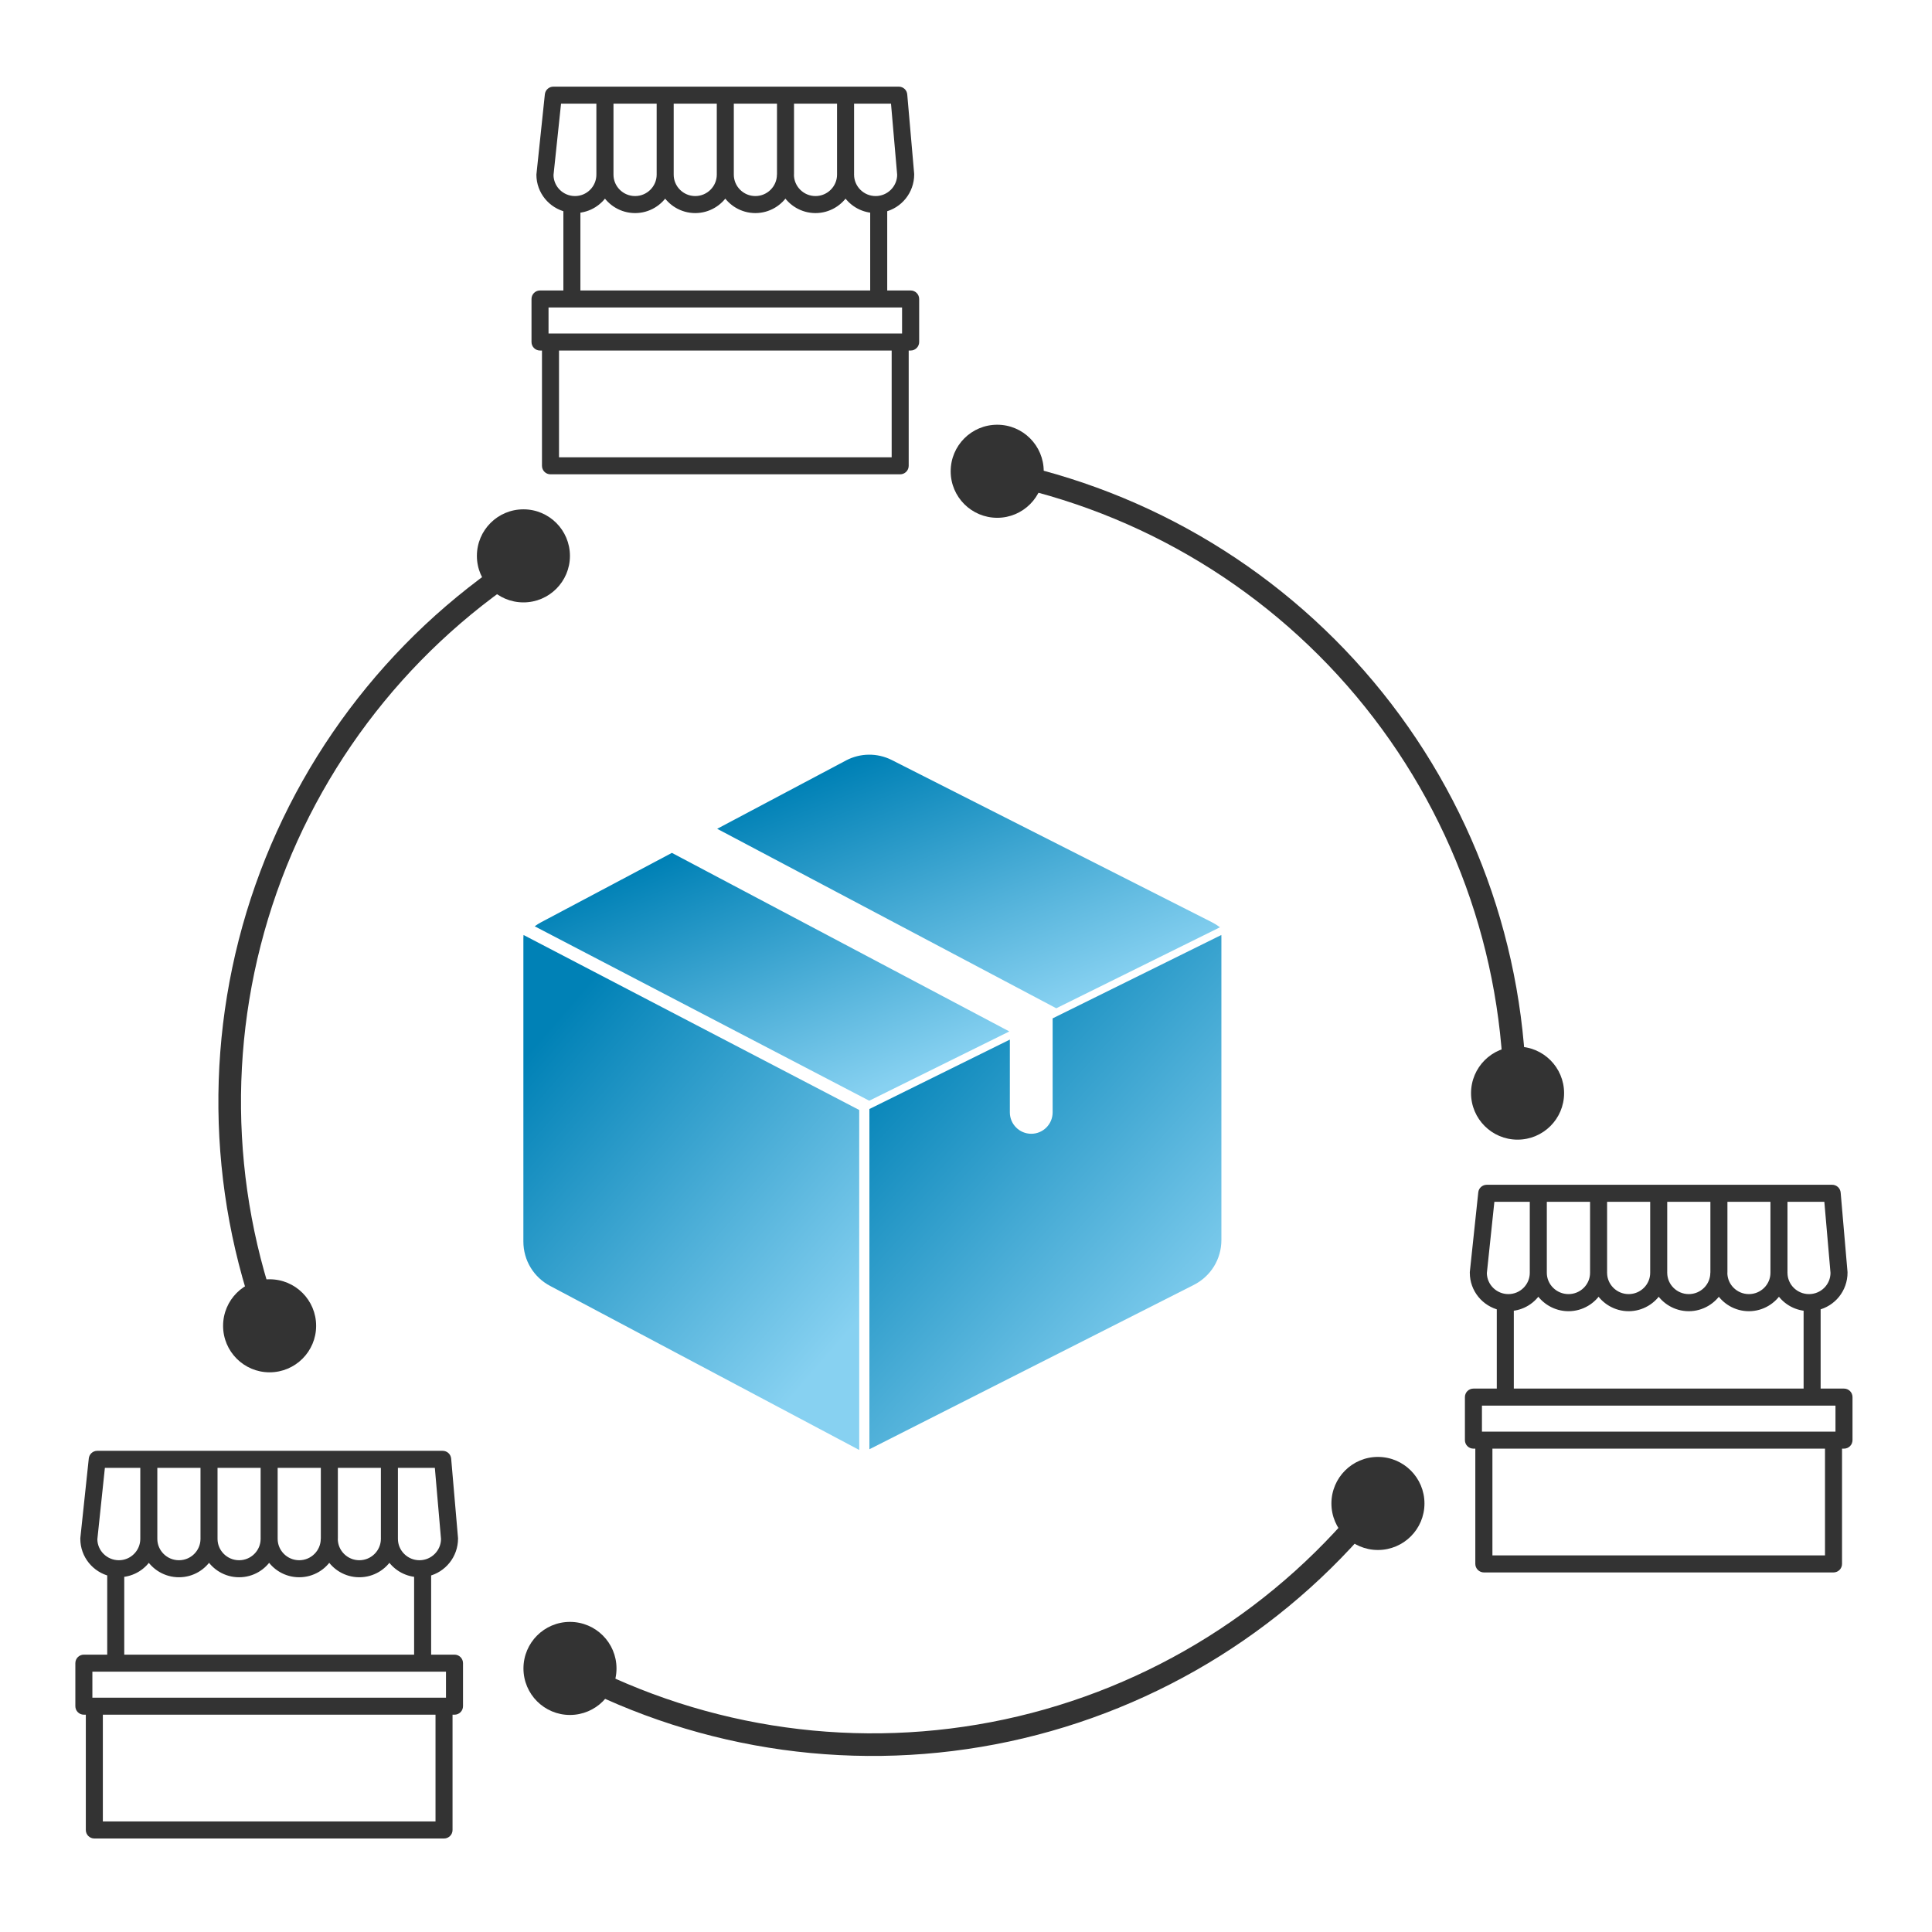 <?xml version="1.0" encoding="UTF-8"?>
<svg xmlns="http://www.w3.org/2000/svg" xmlns:xlink="http://www.w3.org/1999/xlink" width="100px" height="100px" viewBox="0 0 100 100" version="1.1">
<defs>
<linearGradient id="linear0" gradientUnits="userSpaceOnUse" x1="158.202" y1="235.522" x2="186.506" y2="307.511" gradientTransform="matrix(0.195,0,0,0.195,0,0)">
<stop offset="0" style="stop-color:rgb(0%,50.588%,71.373%);stop-opacity:1;"/>
<stop offset="1" style="stop-color:rgb(52.941%,81.961%,94.51%);stop-opacity:1;"/>
</linearGradient>
<linearGradient id="linear1" gradientUnits="userSpaceOnUse" x1="242.64" y1="267.486" x2="328.472" y2="345.522" gradientTransform="matrix(0.195,0,0,0.195,0,0)">
<stop offset="0" style="stop-color:rgb(0%,50.588%,71.373%);stop-opacity:1;"/>
<stop offset="1" style="stop-color:rgb(52.941%,81.961%,94.51%);stop-opacity:1;"/>
</linearGradient>
<linearGradient id="linear2" gradientUnits="userSpaceOnUse" x1="207.551" y1="209.725" x2="235.761" y2="284.025" gradientTransform="matrix(0.195,0,0,0.195,0,0)">
<stop offset="0" style="stop-color:rgb(0%,50.588%,71.373%);stop-opacity:1;"/>
<stop offset="1" style="stop-color:rgb(52.941%,81.961%,94.51%);stop-opacity:1;"/>
</linearGradient>
<linearGradient id="linear3" gradientUnits="userSpaceOnUse" x1="150.387" y1="267.514" x2="235.844" y2="341.528" gradientTransform="matrix(0.195,0,0,0.195,0,0)">
<stop offset="0" style="stop-color:rgb(0%,50.588%,71.373%);stop-opacity:1;"/>
<stop offset="1" style="stop-color:rgb(52.941%,81.961%,94.51%);stop-opacity:1;"/>
</linearGradient>
</defs>
<g id="surface1">
<path style="fill:none;stroke-width:6;stroke-linecap:butt;stroke-linejoin:miter;stroke:rgb(20%,20%,20%);stroke-opacity:1;stroke-miterlimit:4;" d="M 402.16 292.5 C 402.16 252.4 388.04 213.58 362.28 182.86 C 336.52 152.14 300.76 131.48 261.28 124.5 " transform="matrix(0.195,0,0,0.195,0,0)"/>
<path style="fill:none;stroke-width:6;stroke-linecap:butt;stroke-linejoin:miter;stroke:rgb(20%,20%,20%);stroke-opacity:1;stroke-miterlimit:4;" d="M 151.76 443.28 C 187.18 462.02 228.08 467.7 267.28 459.32 C 306.48 450.92 341.46 429 366.12 397.38 " transform="matrix(0.195,0,0,0.195,0,0)"/>
<path style="fill:none;stroke-width:6;stroke-linecap:butt;stroke-linejoin:miter;stroke:rgb(20%,20%,20%);stroke-opacity:1;stroke-miterlimit:4;" d="M 144.6 145.72 C 110.12 166.16 83.92 198.08 70.62 235.9 C 57.32 273.72 57.78 315 71.88 352.52 " transform="matrix(0.195,0,0,0.195,0,0)"/>
<path style=" stroke:none;fill-rule:nonzero;fill:url(#linear0);" d="M 34.777 44.145 L 28.004 47.738 C 27.887 47.801 27.777 47.867 27.676 47.945 L 44.992 56.973 L 52.242 53.387 Z M 34.777 44.145 "/>
<path style=" stroke:none;fill-rule:nonzero;fill:url(#linear1);" d="M 63.215 48.395 L 54.484 52.711 L 54.484 57.578 C 54.484 58.188 53.988 58.684 53.379 58.684 C 52.766 58.684 52.27 58.188 52.27 57.578 L 52.27 53.809 L 45 57.402 L 45 75.012 C 45.023 75 45.047 74.992 45.066 74.98 L 61.781 66.512 C 62.668 66.066 63.219 65.176 63.219 64.184 L 63.219 48.492 C 63.219 48.457 63.219 48.426 63.215 48.395 Z M 63.215 48.395 "/>
<path style=" stroke:none;fill-rule:nonzero;fill:url(#linear2);" d="M 62.727 47.734 L 46.152 39.336 L 46.145 39.332 C 45.406 38.965 44.531 38.973 43.801 39.355 L 37.121 42.898 L 54.672 52.188 L 63.145 47.996 C 63.016 47.898 62.875 47.809 62.727 47.734 Z M 62.727 47.734 "/>
<path style=" stroke:none;fill-rule:nonzero;fill:url(#linear3);" d="M 27.098 48.395 C 27.094 48.445 27.09 48.496 27.09 48.547 L 27.09 64.262 C 27.09 65.234 27.625 66.117 28.488 66.566 L 44.387 75.004 L 44.391 75.008 C 44.418 75.023 44.445 75.035 44.473 75.047 L 44.473 57.453 Z M 27.098 48.395 "/>
<path style=" stroke:none;fill-rule:nonzero;fill:rgb(20%,20%,20%);fill-opacity:1;" d="M 80.957 56.582 C 80.957 57.91 79.879 58.988 78.547 58.988 C 77.219 58.988 76.141 57.91 76.141 56.582 C 76.141 55.25 77.219 54.172 78.547 54.172 C 79.879 54.172 80.957 55.25 80.957 56.582 Z M 80.957 56.582 "/>
<path style=" stroke:none;fill-rule:nonzero;fill:rgb(20%,20%,20%);fill-opacity:1;" d="M 29.5 28.773 C 29.5 30.102 28.422 31.18 27.094 31.18 C 25.762 31.18 24.684 30.102 24.684 28.773 C 24.684 27.441 25.762 26.363 27.094 26.363 C 28.422 26.363 29.5 27.441 29.5 28.773 Z M 29.5 28.773 "/>
<path style=" stroke:none;fill-rule:nonzero;fill:rgb(20%,20%,20%);fill-opacity:1;" d="M 54.023 24.395 C 54.023 25.723 52.945 26.801 51.617 26.801 C 50.285 26.801 49.207 25.723 49.207 24.395 C 49.207 23.062 50.285 21.984 51.617 21.984 C 52.945 21.984 54.023 23.062 54.023 24.395 Z M 54.023 24.395 "/>
<path style=" stroke:none;fill-rule:nonzero;fill:rgb(20%,20%,20%);fill-opacity:1;" d="M 73.73 77.82 C 73.73 79.148 72.652 80.227 71.32 80.227 C 69.992 80.227 68.914 79.148 68.914 77.82 C 68.914 76.488 69.992 75.41 71.32 75.41 C 72.652 75.41 73.73 76.488 73.73 77.82 Z M 73.73 77.82 "/>
<path style=" stroke:none;fill-rule:nonzero;fill:rgb(20%,20%,20%);fill-opacity:1;" d="M 31.91 86.359 C 31.91 87.688 30.832 88.766 29.5 88.766 C 28.172 88.766 27.094 87.688 27.094 86.359 C 27.094 85.027 28.172 83.949 29.5 83.949 C 30.832 83.949 31.91 85.027 31.91 86.359 Z M 31.91 86.359 "/>
<path style=" stroke:none;fill-rule:nonzero;fill:rgb(20%,20%,20%);fill-opacity:1;" d="M 16.363 68.625 C 16.363 69.953 15.285 71.031 13.953 71.031 C 12.625 71.031 11.547 69.953 11.547 68.625 C 11.547 67.293 12.625 66.215 13.953 66.215 C 15.285 66.215 16.363 67.293 16.363 68.625 Z M 16.363 68.625 "/>
<path style="fill-rule:nonzero;fill:rgb(20%,20%,20%);fill-opacity:1;stroke-width:2;stroke-linecap:butt;stroke-linejoin:miter;stroke:rgb(20%,20%,20%);stroke-opacity:1;stroke-miterlimit:4;" d="M 120.64 440.2 L 113.44 440.2 L 113.44 417.42 C 117.52 416.46 120.58 412.8 120.58 408.36 L 118.76 387.26 C 118.7 386.6 118.16 386.1 117.5 386.1 L 25.8 386.1 C 25.16 386.1 24.62 386.6 24.56 387.24 L 22.32 408.34 C 22.32 408.38 22.32 408.42 22.32 408.46 C 22.32 412.82 25.38 416.46 29.46 417.42 L 29.46 440.2 L 22.26 440.2 C 21.56 440.2 21 440.76 21 441.46 L 21 452.88 C 21 453.58 21.56 454.14 22.26 454.14 L 23.78 454.14 L 23.78 485.74 C 23.78 486.44 24.34 487 25.04 487 L 117.86 487 C 118.56 487 119.12 486.44 119.12 485.74 L 119.12 454.14 L 120.64 454.14 C 121.34 454.14 121.9 453.58 121.9 452.88 L 121.9 441.46 C 121.9 440.76 121.34 440.2 120.64 440.2 Z M 118.06 408.46 C 118.06 412.14 115.04 415.14 111.34 415.14 C 107.64 415.14 104.62 412.14 104.62 408.46 C 104.62 408.44 104.62 408.44 104.62 408.42 C 104.62 408.4 104.62 408.38 104.62 408.36 L 104.62 388.62 L 116.34 388.62 Z M 40.76 388.62 L 54.22 388.62 L 54.22 408.36 C 54.22 408.38 54.24 408.4 54.24 408.42 C 54.24 408.44 54.22 408.44 54.22 408.46 C 54.22 412.14 51.22 415.14 47.5 415.14 C 43.78 415.14 40.76 412.14 40.76 408.46 Z M 56.74 408.42 C 56.74 408.4 56.74 408.38 56.74 408.36 L 56.74 388.62 L 70.18 388.62 L 70.18 408.36 C 70.18 408.38 70.2 408.4 70.2 408.42 C 70.2 408.44 70.18 408.44 70.18 408.46 C 70.18 412.14 67.18 415.14 63.46 415.14 C 59.76 415.14 56.74 412.14 56.74 408.46 C 56.74 408.44 56.74 408.44 56.74 408.42 Z M 72.7 408.42 C 72.7 408.4 72.7 408.38 72.7 408.36 L 72.7 388.62 L 86.16 388.62 L 86.16 408.36 C 86.16 408.4 86.14 408.42 86.14 408.46 C 86.14 412.14 83.12 415.14 79.42 415.14 C 75.72 415.14 72.7 412.14 72.7 408.46 C 72.7 408.44 72.7 408.44 72.7 408.42 Z M 88.66 408.46 C 88.66 408.42 88.68 408.4 88.68 408.36 L 88.68 388.62 L 102.1 388.62 L 102.1 408.36 C 102.1 408.38 102.12 408.4 102.12 408.42 C 102.12 408.44 102.1 408.44 102.1 408.46 C 102.1 412.14 99.08 415.14 95.38 415.14 C 91.68 415.14 88.66 412.14 88.66 408.46 Z M 24.84 408.54 L 26.94 388.62 L 38.24 388.62 L 38.24 408.46 C 38.24 412.14 35.24 415.14 31.56 415.14 C 27.88 415.14 24.86 412.18 24.84 408.54 Z M 31.98 417.64 C 35.2 417.48 37.98 415.7 39.5 413.08 C 41.1 415.82 44.1 417.66 47.5 417.66 C 50.92 417.66 53.88 415.82 55.48 413.08 C 57.1 415.82 60.06 417.66 63.46 417.66 C 66.88 417.66 69.84 415.82 71.44 413.08 C 73.04 415.82 76.02 417.66 79.42 417.66 C 82.82 417.66 85.8 415.82 87.4 413.08 C 89 415.82 91.98 417.66 95.38 417.66 C 98.78 417.66 101.76 415.82 103.36 413.08 C 104.9 415.7 107.68 417.48 110.92 417.64 L 110.92 440.2 L 31.98 440.2 Z M 116.6 484.48 L 26.3 484.48 L 26.3 454.14 L 116.6 454.14 Z M 119.38 451.62 L 23.52 451.62 L 23.52 442.72 L 119.38 442.72 Z M 119.38 451.62 " transform="matrix(0.195,0,0,0.195,0,0)"/>
<path style="fill-rule:nonzero;fill:rgb(20%,20%,20%);fill-opacity:1;stroke-width:2;stroke-linecap:butt;stroke-linejoin:miter;stroke:rgb(20%,20%,20%);stroke-opacity:1;stroke-miterlimit:4;" d="M 241.72 78.1 L 234.5 78.1 L 234.5 55.3 C 238.6 54.36 241.66 50.7 241.66 46.26 L 239.82 25.16 C 239.78 24.5 239.22 24 238.58 24 L 146.88 24 C 146.24 24 145.7 24.48 145.62 25.12 L 143.4 46.22 C 143.4 46.28 143.38 46.32 143.38 46.36 C 143.38 50.72 146.44 54.36 150.54 55.3 L 150.54 78.1 L 143.34 78.1 C 142.64 78.1 142.08 78.66 142.08 79.36 L 142.08 90.78 C 142.08 91.48 142.64 92.04 143.34 92.04 L 144.86 92.04 L 144.86 123.64 C 144.86 124.34 145.42 124.9 146.12 124.9 L 238.94 124.9 C 239.62 124.9 240.2 124.34 240.2 123.64 L 240.2 92.04 L 241.72 92.04 C 242.4 92.04 242.98 91.48 242.98 90.78 L 242.98 79.36 C 242.98 78.66 242.4 78.1 241.72 78.1 Z M 239.14 46.36 C 239.14 50.04 236.12 53.04 232.42 53.04 C 228.72 53.04 225.7 50.04 225.7 46.36 C 225.7 46.34 225.68 46.32 225.68 46.3 C 225.68 46.3 225.7 46.28 225.7 46.26 L 225.7 26.52 L 237.42 26.52 Z M 161.84 26.52 L 175.3 26.52 L 175.3 46.26 C 175.3 46.28 175.32 46.3 175.32 46.3 C 175.32 46.32 175.3 46.34 175.3 46.36 C 175.3 50.04 172.28 53.04 168.58 53.04 C 164.86 53.04 161.84 50.04 161.84 46.36 Z M 177.82 46.3 C 177.82 46.3 177.82 46.28 177.82 46.26 L 177.82 26.52 L 191.26 26.52 L 191.26 46.26 C 191.26 46.28 191.28 46.3 191.28 46.3 C 191.28 46.32 191.26 46.34 191.26 46.36 C 191.26 50.04 188.24 53.04 184.54 53.04 C 180.84 53.04 177.82 50.04 177.82 46.36 C 177.82 46.34 177.82 46.32 177.82 46.3 Z M 193.78 46.3 C 193.78 46.3 193.78 46.28 193.78 46.26 L 193.78 26.52 L 207.24 26.52 L 207.24 46.26 C 207.24 46.3 207.22 46.32 207.22 46.36 C 207.22 50.04 204.2 53.04 200.5 53.04 C 196.8 53.04 193.78 50.04 193.78 46.36 C 193.78 46.34 193.78 46.32 193.78 46.3 Z M 209.74 46.36 C 209.74 46.32 209.76 46.3 209.76 46.26 L 209.76 26.52 L 223.18 26.52 L 223.18 46.26 C 223.18 46.28 223.18 46.3 223.18 46.3 C 223.18 46.32 223.18 46.34 223.18 46.36 C 223.18 50.04 220.16 53.04 216.46 53.04 C 212.76 53.04 209.74 50.04 209.74 46.36 Z M 145.92 46.42 L 148.02 26.52 L 159.3 26.52 L 159.3 46.36 C 159.3 50.04 156.32 53.04 152.62 53.04 C 148.94 53.04 145.94 50.08 145.92 46.42 Z M 153.06 55.54 C 156.26 55.38 159.04 53.6 160.58 50.98 C 162.18 53.7 165.16 55.56 168.58 55.56 C 172 55.56 174.96 53.7 176.56 50.98 C 178.16 53.7 181.14 55.56 184.54 55.56 C 187.94 55.56 190.92 53.7 192.52 50.98 C 194.12 53.7 197.1 55.56 200.5 55.56 C 203.9 55.56 206.88 53.7 208.48 50.98 C 210.08 53.7 213.06 55.56 216.46 55.56 C 219.86 55.56 222.84 53.7 224.44 50.98 C 225.98 53.6 228.76 55.38 231.98 55.54 L 231.98 78.1 L 153.06 78.1 Z M 237.68 122.38 L 147.38 122.38 L 147.38 92.04 L 237.68 92.04 Z M 240.44 89.52 L 144.6 89.52 L 144.6 80.62 L 240.44 80.62 Z M 240.44 89.52 " transform="matrix(0.195,0,0,0.195,0,0)"/>
<path style="fill-rule:nonzero;fill:rgb(20%,20%,20%);fill-opacity:1;stroke-width:2;stroke-linecap:butt;stroke-linejoin:miter;stroke:rgb(20%,20%,20%);stroke-opacity:1;stroke-miterlimit:4;" d="M 489.46 369.58 L 482.26 369.58 L 482.26 346.78 C 486.36 345.84 489.42 342.18 489.4 337.74 L 487.58 316.64 C 487.52 315.98 486.98 315.48 486.32 315.48 L 394.64 315.48 C 394 315.48 393.44 315.96 393.38 316.6 L 391.14 337.7 C 391.14 337.76 391.14 337.8 391.14 337.84 C 391.14 342.2 394.2 345.84 398.3 346.78 L 398.3 369.58 L 391.1 369.58 C 390.4 369.58 389.84 370.14 389.84 370.84 L 389.84 382.26 C 389.84 382.96 390.4 383.52 391.1 383.52 L 392.6 383.52 L 392.6 415.12 C 392.6 415.8 393.18 416.38 393.88 416.38 L 486.68 416.38 C 487.38 416.38 487.94 415.8 487.94 415.12 L 487.94 383.52 L 489.46 383.52 C 490.16 383.52 490.72 382.96 490.72 382.26 L 490.72 370.84 C 490.72 370.14 490.16 369.58 489.46 369.58 Z M 486.88 337.84 C 486.88 341.52 483.88 344.5 480.18 344.5 C 476.46 344.5 473.46 341.52 473.46 337.84 C 473.46 337.82 473.44 337.8 473.44 337.78 C 473.44 337.76 473.46 337.76 473.46 337.74 L 473.46 318 L 485.16 318 Z M 409.58 318 L 423.06 318 L 423.06 337.74 C 423.06 337.76 423.06 337.76 423.06 337.78 C 423.06 337.8 423.06 337.82 423.06 337.84 C 423.06 341.52 420.04 344.5 416.34 344.5 C 412.62 344.5 409.58 341.52 409.58 337.84 Z M 425.56 337.78 C 425.56 337.76 425.58 337.76 425.58 337.74 L 425.58 318 L 439.02 318 L 439.02 337.74 C 439.02 337.76 439.02 337.76 439.02 337.78 C 439.02 337.8 439.02 337.82 439.02 337.84 C 439.02 341.52 436 344.5 432.3 344.5 C 428.6 344.5 425.58 341.52 425.58 337.84 C 425.58 337.82 425.56 337.8 425.56 337.78 Z M 441.52 337.78 C 441.52 337.76 441.54 337.76 441.54 337.74 L 441.54 318 L 455 318 L 455 337.74 C 455 337.78 454.98 337.8 454.98 337.84 C 454.98 341.52 451.96 344.5 448.26 344.5 C 444.56 344.5 441.54 341.52 441.54 337.84 C 441.54 337.82 441.52 337.8 441.52 337.78 Z M 457.5 337.84 C 457.5 337.8 457.52 337.76 457.52 337.74 L 457.52 318 L 470.94 318 L 470.94 337.74 C 470.94 337.76 470.94 337.76 470.94 337.78 C 470.94 337.8 470.94 337.82 470.94 337.84 C 470.94 341.52 467.92 344.5 464.22 344.5 C 460.52 344.5 457.5 341.52 457.5 337.84 Z M 393.66 337.9 L 395.76 318 L 407.06 318 L 407.06 337.84 C 407.06 341.52 404.06 344.5 400.38 344.5 C 396.7 344.5 393.7 341.56 393.66 337.9 Z M 400.82 347 C 404.02 346.86 406.8 345.06 408.32 342.46 C 409.94 345.18 412.92 347.04 416.34 347.04 C 419.74 347.04 422.72 345.18 424.32 342.46 C 425.92 345.18 428.9 347.04 432.3 347.04 C 435.7 347.04 438.68 345.18 440.28 342.46 C 441.88 345.18 444.86 347.04 448.26 347.04 C 451.66 347.04 454.64 345.18 456.24 342.46 C 457.84 345.18 460.8 347.04 464.22 347.04 C 467.62 347.04 470.58 345.18 472.2 342.46 C 473.72 345.06 476.52 346.86 479.74 347 L 479.74 369.58 L 400.82 369.58 Z M 485.42 413.86 L 395.14 413.86 L 395.14 383.52 L 485.42 383.52 Z M 488.2 381 L 392.36 381 L 392.36 372.1 L 488.2 372.1 Z M 488.2 381 " transform="matrix(0.195,0,0,0.195,0,0)"/>
</g>
</svg>
